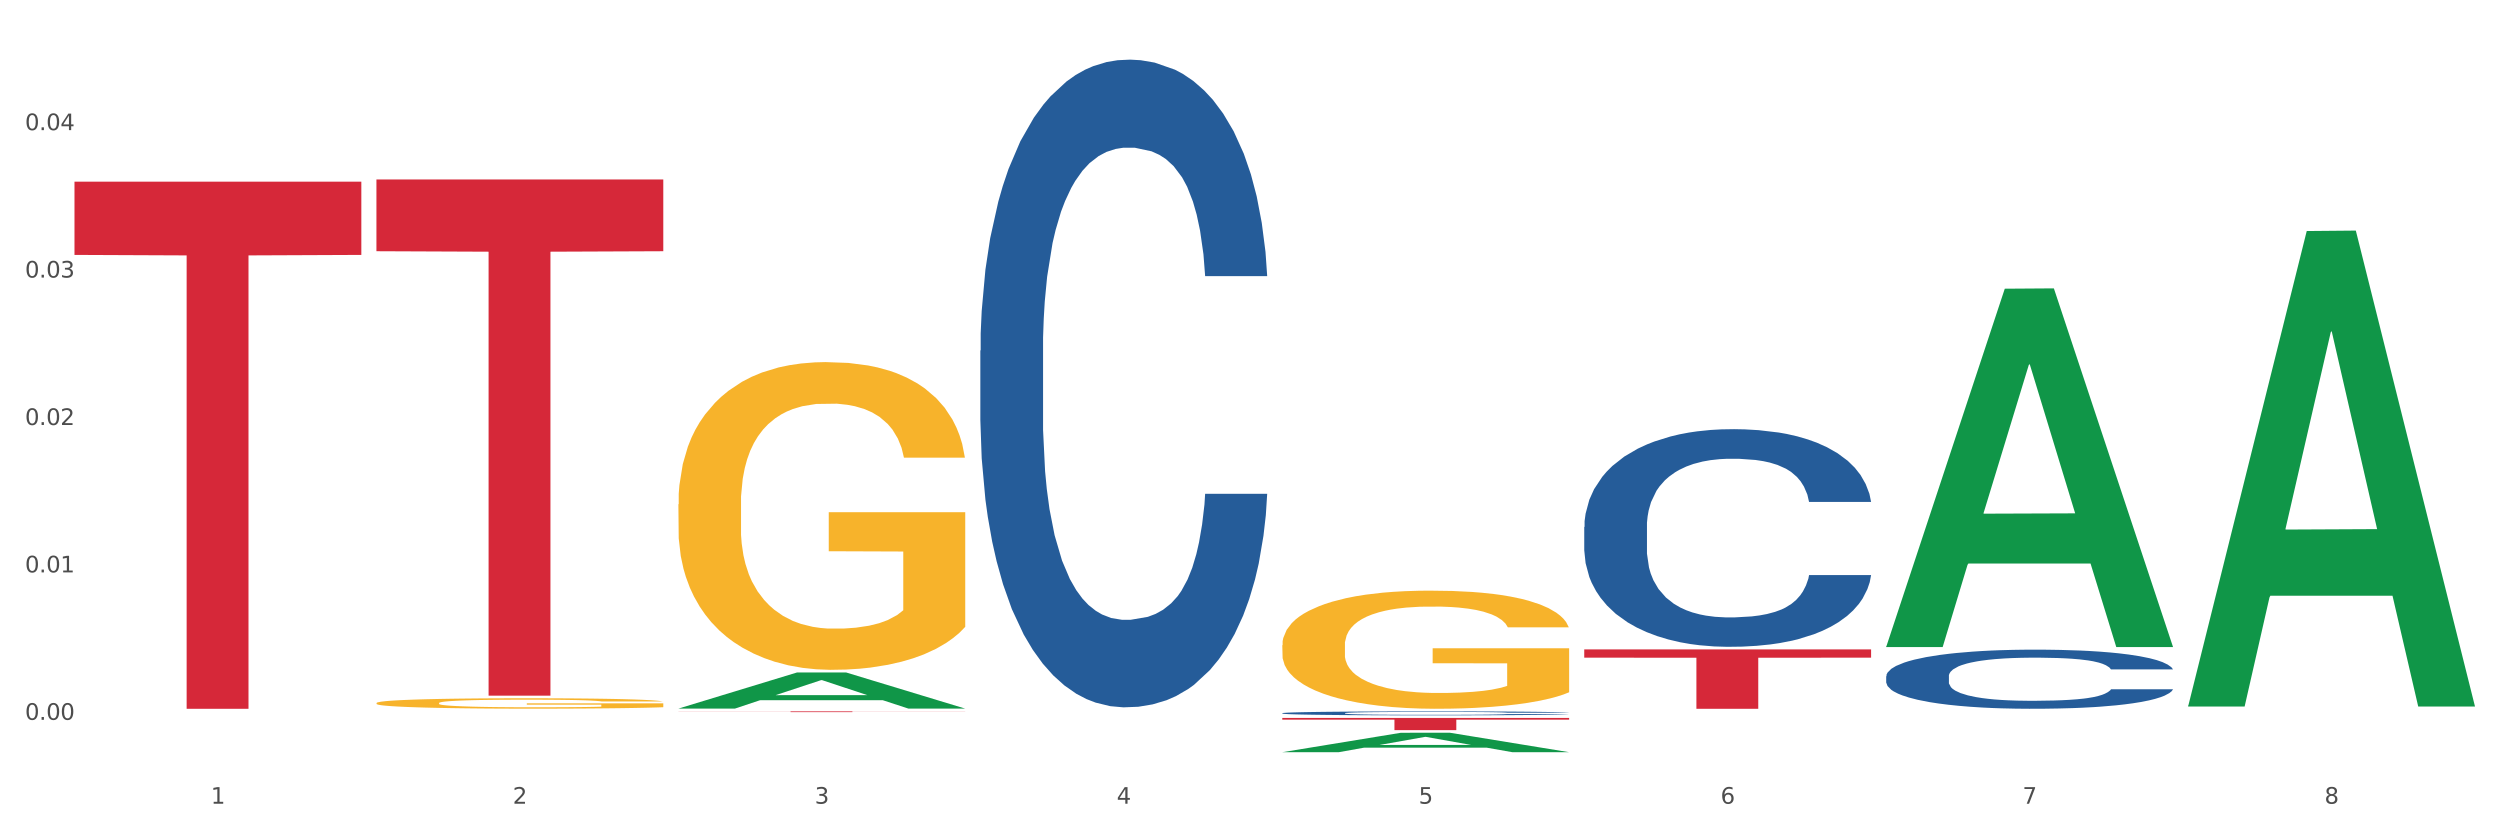 <?xml version="1.0" encoding="utf-8" standalone="no"?>
<!DOCTYPE svg PUBLIC "-//W3C//DTD SVG 1.1//EN"
  "http://www.w3.org/Graphics/SVG/1.1/DTD/svg11.dtd">
<svg xmlns:xlink="http://www.w3.org/1999/xlink" width="1080pt" height="360pt" viewBox="0 0 1080 360" xmlns="http://www.w3.org/2000/svg" version="1.1">
 <rect x="0" y="0" width="1080" height="360" fill="#333333" stroke="none"/>
 <defs>
  <style type="text/css">*{stroke-linejoin: round; stroke-linecap: butt}</style>
 </defs>
 <g id="figure_1">
  <g id="patch_1">
   <path d="M 0 360 
L 1080 360 
L 1080 0 
L 0 0 
z
" style="fill: #ffffff; stroke: #ffffff; stroke-linejoin: miter"/>
  </g>
  <g id="axes_1">
   <g id="matplotlib.axis_1">
    <g id="xtick_1">
     <g id="text_1">
      <!-- 1 -->
      <g style="fill: #4d4d4d" transform="translate(91.082 347.204) scale(0.096 -0.096)">
       <defs>
        <path id="DejaVuSans-31" d="M 794 531 
L 1825 531 
L 1825 4091 
L 703 3866 
L 703 4441 
L 1819 4666 
L 2450 4666 
L 2450 531 
L 3481 531 
L 3481 0 
L 794 0 
L 794 531 
z
" transform="scale(0.016)"/>
       </defs>
       <use xlink:href="#DejaVuSans-31"/>
      </g>
     </g>
    </g>
    <g id="xtick_2">
     <g id="text_2">
      <!-- 2 -->
      <g style="fill: #4d4d4d" transform="translate(221.525 347.204) scale(0.096 -0.096)">
       <defs>
        <path id="DejaVuSans-32" d="M 1228 531 
L 3431 531 
L 3431 0 
L 469 0 
L 469 531 
Q 828 903 1448 1529 
Q 2069 2156 2228 2338 
Q 2531 2678 2651 2914 
Q 2772 3150 2772 3378 
Q 2772 3750 2511 3984 
Q 2250 4219 1831 4219 
Q 1534 4219 1204 4116 
Q 875 4013 500 3803 
L 500 4441 
Q 881 4594 1212 4672 
Q 1544 4750 1819 4750 
Q 2544 4750 2975 4387 
Q 3406 4025 3406 3419 
Q 3406 3131 3298 2873 
Q 3191 2616 2906 2266 
Q 2828 2175 2409 1742 
Q 1991 1309 1228 531 
z
" transform="scale(0.016)"/>
       </defs>
       <use xlink:href="#DejaVuSans-32"/>
      </g>
     </g>
    </g>
    <g id="xtick_3">
     <g id="text_3">
      <!-- 3 -->
      <g style="fill: #4d4d4d" transform="translate(351.968 347.204) scale(0.096 -0.096)">
       <defs>
        <path id="DejaVuSans-33" d="M 2597 2516 
Q 3050 2419 3304 2112 
Q 3559 1806 3559 1356 
Q 3559 666 3084 287 
Q 2609 -91 1734 -91 
Q 1441 -91 1130 -33 
Q 819 25 488 141 
L 488 750 
Q 750 597 1062 519 
Q 1375 441 1716 441 
Q 2309 441 2620 675 
Q 2931 909 2931 1356 
Q 2931 1769 2642 2001 
Q 2353 2234 1838 2234 
L 1294 2234 
L 1294 2753 
L 1863 2753 
Q 2328 2753 2575 2939 
Q 2822 3125 2822 3475 
Q 2822 3834 2567 4026 
Q 2313 4219 1838 4219 
Q 1578 4219 1281 4162 
Q 984 4106 628 3988 
L 628 4550 
Q 988 4650 1302 4700 
Q 1616 4750 1894 4750 
Q 2613 4750 3031 4423 
Q 3450 4097 3450 3541 
Q 3450 3153 3228 2886 
Q 3006 2619 2597 2516 
z
" transform="scale(0.016)"/>
       </defs>
       <use xlink:href="#DejaVuSans-33"/>
      </g>
     </g>
    </g>
    <g id="xtick_4">
     <g id="text_4">
      <!-- 4 -->
      <g style="fill: #4d4d4d" transform="translate(482.412 347.204) scale(0.096 -0.096)">
       <defs>
        <path id="DejaVuSans-34" d="M 2419 4116 
L 825 1625 
L 2419 1625 
L 2419 4116 
z
M 2253 4666 
L 3047 4666 
L 3047 1625 
L 3713 1625 
L 3713 1100 
L 3047 1100 
L 3047 0 
L 2419 0 
L 2419 1100 
L 313 1100 
L 313 1709 
L 2253 4666 
z
" transform="scale(0.016)"/>
       </defs>
       <use xlink:href="#DejaVuSans-34"/>
      </g>
     </g>
    </g>
    <g id="xtick_5">
     <g id="text_5">
      <!-- 5 -->
      <g style="fill: #4d4d4d" transform="translate(612.855 347.204) scale(0.096 -0.096)">
       <defs>
        <path id="DejaVuSans-35" d="M 691 4666 
L 3169 4666 
L 3169 4134 
L 1269 4134 
L 1269 2991 
Q 1406 3038 1543 3061 
Q 1681 3084 1819 3084 
Q 2600 3084 3056 2656 
Q 3513 2228 3513 1497 
Q 3513 744 3044 326 
Q 2575 -91 1722 -91 
Q 1428 -91 1123 -41 
Q 819 9 494 109 
L 494 744 
Q 775 591 1075 516 
Q 1375 441 1709 441 
Q 2250 441 2565 725 
Q 2881 1009 2881 1497 
Q 2881 1984 2565 2268 
Q 2250 2553 1709 2553 
Q 1456 2553 1204 2497 
Q 953 2441 691 2322 
L 691 4666 
z
" transform="scale(0.016)"/>
       </defs>
       <use xlink:href="#DejaVuSans-35"/>
      </g>
     </g>
    </g>
    <g id="xtick_6">
     <g id="text_6">
      <!-- 6 -->
      <g style="fill: #4d4d4d" transform="translate(743.299 347.204) scale(0.096 -0.096)">
       <defs>
        <path id="DejaVuSans-36" d="M 2113 2584 
Q 1688 2584 1439 2293 
Q 1191 2003 1191 1497 
Q 1191 994 1439 701 
Q 1688 409 2113 409 
Q 2538 409 2786 701 
Q 3034 994 3034 1497 
Q 3034 2003 2786 2293 
Q 2538 2584 2113 2584 
z
M 3366 4563 
L 3366 3988 
Q 3128 4100 2886 4159 
Q 2644 4219 2406 4219 
Q 1781 4219 1451 3797 
Q 1122 3375 1075 2522 
Q 1259 2794 1537 2939 
Q 1816 3084 2150 3084 
Q 2853 3084 3261 2657 
Q 3669 2231 3669 1497 
Q 3669 778 3244 343 
Q 2819 -91 2113 -91 
Q 1303 -91 875 529 
Q 447 1150 447 2328 
Q 447 3434 972 4092 
Q 1497 4750 2381 4750 
Q 2619 4750 2861 4703 
Q 3103 4656 3366 4563 
z
" transform="scale(0.016)"/>
       </defs>
       <use xlink:href="#DejaVuSans-36"/>
      </g>
     </g>
    </g>
    <g id="xtick_7">
     <g id="text_7">
      <!-- 7 -->
      <g style="fill: #4d4d4d" transform="translate(873.742 347.204) scale(0.096 -0.096)">
       <defs>
        <path id="DejaVuSans-37" d="M 525 4666 
L 3525 4666 
L 3525 4397 
L 1831 0 
L 1172 0 
L 2766 4134 
L 525 4134 
L 525 4666 
z
" transform="scale(0.016)"/>
       </defs>
       <use xlink:href="#DejaVuSans-37"/>
      </g>
     </g>
    </g>
    <g id="xtick_8">
     <g id="text_8">
      <!-- 8 -->
      <g style="fill: #4d4d4d" transform="translate(1004.185 347.204) scale(0.096 -0.096)">
       <defs>
        <path id="DejaVuSans-38" d="M 2034 2216 
Q 1584 2216 1326 1975 
Q 1069 1734 1069 1313 
Q 1069 891 1326 650 
Q 1584 409 2034 409 
Q 2484 409 2743 651 
Q 3003 894 3003 1313 
Q 3003 1734 2745 1975 
Q 2488 2216 2034 2216 
z
M 1403 2484 
Q 997 2584 770 2862 
Q 544 3141 544 3541 
Q 544 4100 942 4425 
Q 1341 4750 2034 4750 
Q 2731 4750 3128 4425 
Q 3525 4100 3525 3541 
Q 3525 3141 3298 2862 
Q 3072 2584 2669 2484 
Q 3125 2378 3379 2068 
Q 3634 1759 3634 1313 
Q 3634 634 3220 271 
Q 2806 -91 2034 -91 
Q 1263 -91 848 271 
Q 434 634 434 1313 
Q 434 1759 690 2068 
Q 947 2378 1403 2484 
z
M 1172 3481 
Q 1172 3119 1398 2916 
Q 1625 2713 2034 2713 
Q 2441 2713 2670 2916 
Q 2900 3119 2900 3481 
Q 2900 3844 2670 4047 
Q 2441 4250 2034 4250 
Q 1625 4250 1398 4047 
Q 1172 3844 1172 3481 
z
" transform="scale(0.016)"/>
       </defs>
       <use xlink:href="#DejaVuSans-38"/>
      </g>
     </g>
    </g>
    <g id="xtick_9"/>
    <g id="xtick_10"/>
    <g id="xtick_11"/>
    <g id="xtick_12"/>
    <g id="xtick_13"/>
    <g id="xtick_14"/>
    <g id="xtick_15"/>
   </g>
   <g id="matplotlib.axis_2">
    <g id="ytick_1">
     <g id="text_9">
      <!-- 0.00 -->
      <g style="fill: #4d4d4d" transform="translate(10.8 310.961) scale(0.096 -0.096)">
       <defs>
        <path id="DejaVuSans-30" d="M 2034 4250 
Q 1547 4250 1301 3770 
Q 1056 3291 1056 2328 
Q 1056 1369 1301 889 
Q 1547 409 2034 409 
Q 2525 409 2770 889 
Q 3016 1369 3016 2328 
Q 3016 3291 2770 3770 
Q 2525 4250 2034 4250 
z
M 2034 4750 
Q 2819 4750 3233 4129 
Q 3647 3509 3647 2328 
Q 3647 1150 3233 529 
Q 2819 -91 2034 -91 
Q 1250 -91 836 529 
Q 422 1150 422 2328 
Q 422 3509 836 4129 
Q 1250 4750 2034 4750 
z
" transform="scale(0.016)"/>
        <path id="DejaVuSans-2e" d="M 684 794 
L 1344 794 
L 1344 0 
L 684 0 
L 684 794 
z
" transform="scale(0.016)"/>
       </defs>
       <use xlink:href="#DejaVuSans-30"/>
       <use xlink:href="#DejaVuSans-2e" transform="translate(63.623 0)"/>
       <use xlink:href="#DejaVuSans-30" transform="translate(95.41 0)"/>
       <use xlink:href="#DejaVuSans-30" transform="translate(159.033 0)"/>
      </g>
     </g>
    </g>
    <g id="ytick_2">
     <g id="text_10">
      <!-- 0.01 -->
      <g style="fill: #4d4d4d" transform="translate(10.8 247.278) scale(0.096 -0.096)">
       <use xlink:href="#DejaVuSans-30"/>
       <use xlink:href="#DejaVuSans-2e" transform="translate(63.623 0)"/>
       <use xlink:href="#DejaVuSans-30" transform="translate(95.41 0)"/>
       <use xlink:href="#DejaVuSans-31" transform="translate(159.033 0)"/>
      </g>
     </g>
    </g>
    <g id="ytick_3">
     <g id="text_11">
      <!-- 0.02 -->
      <g style="fill: #4d4d4d" transform="translate(10.8 183.595) scale(0.096 -0.096)">
       <use xlink:href="#DejaVuSans-30"/>
       <use xlink:href="#DejaVuSans-2e" transform="translate(63.623 0)"/>
       <use xlink:href="#DejaVuSans-30" transform="translate(95.41 0)"/>
       <use xlink:href="#DejaVuSans-32" transform="translate(159.033 0)"/>
      </g>
     </g>
    </g>
    <g id="ytick_4">
     <g id="text_12">
      <!-- 0.03 -->
      <g style="fill: #4d4d4d" transform="translate(10.8 119.912) scale(0.096 -0.096)">
       <use xlink:href="#DejaVuSans-30"/>
       <use xlink:href="#DejaVuSans-2e" transform="translate(63.623 0)"/>
       <use xlink:href="#DejaVuSans-30" transform="translate(95.41 0)"/>
       <use xlink:href="#DejaVuSans-33" transform="translate(159.033 0)"/>
      </g>
     </g>
    </g>
    <g id="ytick_5">
     <g id="text_13">
      <!-- 0.04 -->
      <g style="fill: #4d4d4d" transform="translate(10.8 56.229) scale(0.096 -0.096)">
       <use xlink:href="#DejaVuSans-30"/>
       <use xlink:href="#DejaVuSans-2e" transform="translate(63.623 0)"/>
       <use xlink:href="#DejaVuSans-30" transform="translate(95.41 0)"/>
       <use xlink:href="#DejaVuSans-34" transform="translate(159.033 0)"/>
      </g>
     </g>
    </g>
    <g id="ytick_6"/>
    <g id="ytick_7"/>
    <g id="ytick_8"/>
    <g id="ytick_9"/>
    <g id="ytick_10"/>
   </g>
   <g id="PolyCollection_1">
    <path d="M 293.062 306.092 
L 293.19 306.077 
L 344.291 290.513 
L 365.498 290.498 
L 416.983 306.122 
L 392.454 306.122 
L 381.34 302.483 
L 328.577 302.483 
L 328.194 302.542 
L 317.463 306.122 
L 293.062 306.122 
L 293.062 306.092 
L 335.221 300.312 
L 374.696 300.298 
L 355.15 293.828 
L 354.895 293.799 
L 354.639 293.843 
L 335.093 300.298 
L 335.221 300.312 
L 293.062 306.092 
z
" clip-path="url(#p74b1a8a8ae)" style="fill: #109648"/>
    <path d="M 553.949 308.086 
L 554.095 308.084 
L 554.095 308.04 
L 554.535 307.98 
L 556.146 307.871 
L 558.196 307.788 
L 561.712 307.69 
L 563.616 307.649 
L 566.106 307.604 
L 571.233 307.53 
L 577.092 307.468 
L 581.194 307.433 
L 584.27 307.411 
L 591.154 307.372 
L 595.109 307.355 
L 599.211 307.34 
L 602.726 307.331 
L 608.585 307.32 
L 613.273 307.315 
L 618.692 307.314 
L 623.233 307.315 
L 629.239 307.322 
L 638.028 307.34 
L 641.397 307.351 
L 645.937 307.37 
L 650.625 307.395 
L 654.433 307.42 
L 658.828 307.457 
L 663.368 307.504 
L 667.763 307.563 
L 670.839 307.618 
L 673.329 307.676 
L 675.526 307.747 
L 677.137 307.824 
L 677.87 307.888 
L 651.064 307.888 
L 650.332 307.83 
L 648.867 307.767 
L 647.402 307.725 
L 645.791 307.69 
L 643.301 307.651 
L 641.104 307.626 
L 637.442 307.596 
L 634.073 307.577 
L 631.289 307.566 
L 627.92 307.557 
L 620.743 307.548 
L 615.616 307.548 
L 612.394 307.551 
L 608.439 307.559 
L 605.07 307.569 
L 601.115 307.588 
L 598.039 307.609 
L 594.963 307.635 
L 593.205 307.654 
L 590.568 307.689 
L 588.811 307.717 
L 586.467 307.766 
L 585.149 307.8 
L 582.805 307.889 
L 581.78 307.955 
L 581.34 308.001 
L 581.047 308.051 
L 581.047 308.296 
L 581.926 308.406 
L 582.658 308.453 
L 583.83 308.506 
L 586.027 308.575 
L 589.25 308.642 
L 592.619 308.691 
L 595.402 308.721 
L 598.039 308.743 
L 600.675 308.76 
L 603.898 308.776 
L 606.535 308.785 
L 610.489 308.795 
L 615.177 308.799 
L 618.839 308.799 
L 626.309 308.791 
L 629.678 308.784 
L 632.901 308.773 
L 636.416 308.755 
L 639.199 308.737 
L 640.811 308.722 
L 643.447 308.693 
L 645.498 308.661 
L 647.256 308.625 
L 648.428 308.594 
L 649.746 308.547 
L 650.771 308.493 
L 651.064 308.465 
L 677.87 308.465 
L 677.284 308.522 
L 676.259 308.577 
L 674.208 308.65 
L 672.597 308.693 
L 670.106 308.744 
L 667.47 308.788 
L 663.808 308.837 
L 660.439 308.873 
L 656.923 308.904 
L 653.115 308.933 
L 646.23 308.972 
L 643.74 308.983 
L 638.467 309.002 
L 634.366 309.013 
L 628.36 309.024 
L 622.208 309.03 
L 615.763 309.031 
L 610.05 309.028 
L 603.751 309.019 
L 599.797 309.009 
L 595.402 308.995 
L 590.275 308.973 
L 585.442 308.947 
L 580.901 308.915 
L 576.653 308.879 
L 572.698 308.838 
L 567.571 308.771 
L 563.763 308.705 
L 560.98 308.644 
L 559.075 308.592 
L 557.171 308.526 
L 556.146 308.481 
L 554.535 308.371 
L 553.949 308.269 
L 553.949 308.086 
z
" clip-path="url(#p74b1a8a8ae)" style="fill: #255c99"/>
    <path d="M 423.505 151.485 
L 423.652 151.229 
L 423.652 144.074 
L 424.091 134.363 
L 425.702 116.476 
L 427.753 102.932 
L 431.269 87.089 
L 433.173 80.445 
L 435.663 73.034 
L 440.79 61.024 
L 446.649 50.802 
L 450.75 45.18 
L 453.826 41.603 
L 460.711 35.214 
L 464.666 32.404 
L 468.767 30.104 
L 472.283 28.57 
L 478.142 26.782 
L 482.829 26.015 
L 488.249 25.759 
L 492.79 26.015 
L 498.795 27.037 
L 507.584 30.104 
L 510.953 31.892 
L 515.494 34.959 
L 520.181 39.048 
L 523.99 43.136 
L 528.384 49.014 
L 532.925 56.68 
L 537.319 66.39 
L 540.395 75.334 
L 542.886 84.789 
L 545.083 96.288 
L 546.694 108.81 
L 547.426 119.287 
L 520.621 119.287 
L 519.888 109.832 
L 518.424 99.61 
L 516.959 92.711 
L 515.348 87.089 
L 512.857 80.7 
L 510.66 76.612 
L 506.998 71.756 
L 503.629 68.69 
L 500.846 66.901 
L 497.477 65.368 
L 490.3 63.835 
L 485.173 63.835 
L 481.95 64.346 
L 477.995 65.624 
L 474.626 67.412 
L 470.671 70.479 
L 467.595 73.801 
L 464.519 78.145 
L 462.762 81.211 
L 460.125 86.833 
L 458.367 91.433 
L 456.024 99.355 
L 454.705 104.977 
L 452.362 119.542 
L 451.336 130.275 
L 450.897 137.685 
L 450.604 145.863 
L 450.604 185.727 
L 451.483 203.614 
L 452.215 211.281 
L 453.387 219.969 
L 455.584 231.213 
L 458.807 242.201 
L 462.176 250.123 
L 464.959 254.978 
L 467.595 258.555 
L 470.232 261.366 
L 473.455 263.922 
L 476.091 265.455 
L 480.046 266.988 
L 484.733 267.755 
L 488.395 267.755 
L 495.866 266.477 
L 499.235 265.199 
L 502.457 263.411 
L 505.973 260.6 
L 508.756 257.533 
L 510.367 255.233 
L 513.004 250.378 
L 515.055 245.267 
L 516.812 239.39 
L 517.984 234.279 
L 519.302 226.613 
L 520.328 217.925 
L 520.621 213.325 
L 547.426 213.325 
L 546.84 222.524 
L 545.815 231.468 
L 543.764 243.479 
L 542.153 250.378 
L 539.663 258.811 
L 537.026 265.966 
L 533.364 273.888 
L 529.995 279.765 
L 526.48 284.876 
L 522.671 289.475 
L 515.787 295.864 
L 513.297 297.653 
L 508.024 300.719 
L 503.922 302.508 
L 497.917 304.297 
L 491.764 305.319 
L 485.319 305.574 
L 479.607 305.063 
L 473.308 303.53 
L 469.353 301.997 
L 464.959 299.697 
L 459.832 296.119 
L 454.998 291.775 
L 450.457 286.665 
L 446.209 280.787 
L 442.255 274.143 
L 437.128 263.155 
L 433.319 252.422 
L 430.536 242.456 
L 428.632 234.024 
L 426.728 223.291 
L 425.702 215.88 
L 424.091 197.993 
L 423.505 181.383 
L 423.505 151.485 
z
" clip-path="url(#p74b1a8a8ae)" style="fill: #255c99"/>
    <path d="M 684.392 280.554 
L 808.313 280.554 
L 808.313 284.116 
L 759.567 284.14 
L 759.567 306.188 
L 732.845 306.188 
L 732.845 284.14 
L 684.392 284.116 
L 684.392 280.578 
L 684.392 280.554 
z
" clip-path="url(#p74b1a8a8ae)" style="fill: #d62839"/>
    <path d="M 162.618 303.728 
L 162.765 303.724 
L 162.765 303.576 
L 163.057 303.449 
L 164.52 303.141 
L 166.715 302.886 
L 168.324 302.751 
L 169.934 302.64 
L 171.836 302.529 
L 174.177 302.414 
L 178.419 302.246 
L 181.053 302.16 
L 184.272 302.069 
L 190.124 301.938 
L 194.367 301.864 
L 198.756 301.803 
L 205.925 301.729 
L 210.607 301.696 
L 215.581 301.671 
L 221.58 301.655 
L 226.115 301.651 
L 236.064 301.663 
L 244.55 301.7 
L 248.646 301.729 
L 253.913 301.778 
L 256.693 301.811 
L 261.229 301.877 
L 265.91 301.963 
L 269.129 302.037 
L 273.957 302.176 
L 277.615 302.316 
L 280.98 302.488 
L 282.736 302.607 
L 284.052 302.718 
L 285.223 302.845 
L 286.393 303.047 
L 260.058 303.047 
L 259.034 302.903 
L 257.425 302.767 
L 255.084 302.636 
L 253.036 302.554 
L 249.524 302.451 
L 246.305 302.386 
L 242.94 302.336 
L 238.844 302.295 
L 235.625 302.275 
L 231.09 302.258 
L 222.165 302.262 
L 216.166 302.295 
L 212.07 302.336 
L 209.436 302.373 
L 207.095 302.414 
L 204.462 302.472 
L 201.389 302.558 
L 199.195 302.636 
L 197 302.735 
L 195.245 302.833 
L 193.635 302.948 
L 192.319 303.071 
L 191.294 303.198 
L 190.417 303.354 
L 189.685 303.613 
L 189.685 304.176 
L 189.978 304.303 
L 190.709 304.471 
L 191.587 304.598 
L 193.05 304.75 
L 194.367 304.853 
L 196.854 305.001 
L 199.634 305.124 
L 201.828 305.202 
L 204.023 305.268 
L 207.827 305.358 
L 212.07 305.432 
L 215.727 305.477 
L 220.702 305.518 
L 224.067 305.535 
L 226.993 305.543 
L 234.162 305.543 
L 239.283 305.53 
L 244.989 305.502 
L 249.378 305.465 
L 253.036 305.42 
L 257.132 305.346 
L 259.766 305.276 
L 259.766 304.418 
L 227.578 304.414 
L 227.578 303.843 
L 286.54 303.843 
L 286.54 305.518 
L 284.052 305.604 
L 281.273 305.682 
L 278.346 305.752 
L 273.957 305.838 
L 268.69 305.92 
L 264.008 305.978 
L 259.034 306.027 
L 253.182 306.072 
L 245.574 306.113 
L 240.892 306.13 
L 235.04 306.142 
L 228.164 306.146 
L 222.165 306.138 
L 216.313 306.117 
L 210.168 306.081 
L 204.169 306.027 
L 199.634 305.974 
L 195.098 305.908 
L 190.27 305.822 
L 186.466 305.74 
L 183.54 305.666 
L 180.321 305.571 
L 176.81 305.448 
L 174.177 305.337 
L 171.836 305.222 
L 169.348 305.075 
L 167.593 304.947 
L 165.837 304.787 
L 164.813 304.668 
L 163.643 304.483 
L 162.765 304.225 
L 162.618 303.728 
z
" clip-path="url(#p74b1a8a8ae)" style="fill: #f7b32b"/>
    <path d="M 553.949 310.158 
L 677.87 310.158 
L 677.87 310.889 
L 629.124 310.894 
L 629.124 315.423 
L 602.401 315.423 
L 602.401 310.894 
L 553.949 310.889 
L 553.949 310.163 
L 553.949 310.158 
z
" clip-path="url(#p74b1a8a8ae)" style="fill: #d62839"/>
    <path d="M 293.062 307.314 
L 416.983 307.314 
L 416.983 307.359 
L 368.237 307.359 
L 368.237 307.638 
L 341.514 307.638 
L 341.514 307.359 
L 293.062 307.359 
L 293.062 307.314 
L 293.062 307.314 
z
" clip-path="url(#p74b1a8a8ae)" style="fill: #d62839"/>
    <path d="M 162.618 77.539 
L 286.54 77.539 
L 286.54 108.527 
L 237.793 108.736 
L 237.793 300.524 
L 211.071 300.524 
L 211.071 108.736 
L 162.618 108.527 
L 162.618 77.748 
L 162.618 77.539 
z
" clip-path="url(#p74b1a8a8ae)" style="fill: #d62839"/>
    <path d="M 814.835 292.124 
L 814.982 292.1 
L 814.982 291.447 
L 815.421 290.561 
L 817.033 288.928 
L 819.083 287.692 
L 822.599 286.246 
L 824.503 285.64 
L 826.993 284.963 
L 832.12 283.867 
L 837.979 282.934 
L 842.08 282.421 
L 845.157 282.095 
L 852.041 281.512 
L 855.996 281.255 
L 860.097 281.045 
L 863.613 280.905 
L 869.472 280.742 
L 874.159 280.672 
L 879.579 280.649 
L 884.12 280.672 
L 890.126 280.765 
L 898.914 281.045 
L 902.283 281.208 
L 906.824 281.488 
L 911.512 281.861 
L 915.32 282.235 
L 919.714 282.771 
L 924.255 283.471 
L 928.65 284.357 
L 931.726 285.173 
L 934.216 286.036 
L 936.413 287.086 
L 938.024 288.229 
L 938.757 289.185 
L 911.951 289.185 
L 911.219 288.322 
L 909.754 287.389 
L 908.289 286.759 
L 906.678 286.246 
L 904.188 285.663 
L 901.99 285.29 
L 898.328 284.847 
L 894.959 284.567 
L 892.176 284.404 
L 888.807 284.264 
L 881.63 284.124 
L 876.503 284.124 
L 873.28 284.17 
L 869.326 284.287 
L 865.957 284.45 
L 862.002 284.73 
L 858.926 285.033 
L 855.849 285.43 
L 854.092 285.71 
L 851.455 286.223 
L 849.697 286.643 
L 847.354 287.366 
L 846.035 287.879 
L 843.692 289.208 
L 842.666 290.188 
L 842.227 290.864 
L 841.934 291.611 
L 841.934 295.249 
L 842.813 296.882 
L 843.545 297.581 
L 844.717 298.374 
L 846.914 299.401 
L 850.137 300.403 
L 853.506 301.126 
L 856.289 301.57 
L 858.926 301.896 
L 861.562 302.153 
L 864.785 302.386 
L 867.421 302.526 
L 871.376 302.666 
L 876.064 302.736 
L 879.726 302.736 
L 887.196 302.619 
L 890.565 302.503 
L 893.788 302.339 
L 897.303 302.083 
L 900.086 301.803 
L 901.697 301.593 
L 904.334 301.15 
L 906.385 300.683 
L 908.142 300.147 
L 909.314 299.68 
L 910.633 298.981 
L 911.658 298.188 
L 911.951 297.768 
L 938.757 297.768 
L 938.171 298.608 
L 937.145 299.424 
L 935.095 300.52 
L 933.483 301.15 
L 930.993 301.919 
L 928.357 302.572 
L 924.695 303.296 
L 921.326 303.832 
L 917.81 304.298 
L 914.002 304.718 
L 907.117 305.301 
L 904.627 305.465 
L 899.354 305.744 
L 895.252 305.908 
L 889.247 306.071 
L 883.095 306.164 
L 876.65 306.188 
L 870.937 306.141 
L 864.638 306.001 
L 860.683 305.861 
L 856.289 305.651 
L 851.162 305.325 
L 846.328 304.928 
L 841.788 304.462 
L 837.54 303.925 
L 833.585 303.319 
L 828.458 302.316 
L 824.649 301.336 
L 821.866 300.427 
L 819.962 299.657 
L 818.058 298.678 
L 817.033 298.001 
L 815.421 296.369 
L 814.835 294.853 
L 814.835 292.124 
z
" clip-path="url(#p74b1a8a8ae)" style="fill: #255c99"/>
    <path d="M 32.175 78.475 
L 156.096 78.475 
L 156.096 110.12 
L 107.35 110.334 
L 107.35 306.188 
L 80.628 306.188 
L 80.628 110.334 
L 32.175 110.12 
L 32.175 78.689 
L 32.175 78.475 
z
" clip-path="url(#p74b1a8a8ae)" style="fill: #d62839"/>
    <path d="M 553.949 278.738 
L 554.095 278.691 
L 554.095 277.014 
L 554.388 275.569 
L 555.851 272.074 
L 558.045 269.184 
L 559.655 267.646 
L 561.264 266.388 
L 563.166 265.13 
L 565.507 263.825 
L 569.75 261.914 
L 572.383 260.935 
L 575.602 259.91 
L 581.454 258.419 
L 585.697 257.58 
L 590.086 256.881 
L 597.255 256.042 
L 601.937 255.669 
L 606.911 255.389 
L 612.91 255.203 
L 617.445 255.156 
L 627.394 255.296 
L 635.88 255.716 
L 639.977 256.042 
L 645.244 256.601 
L 648.023 256.974 
L 652.559 257.72 
L 657.241 258.698 
L 660.459 259.537 
L 665.287 261.122 
L 668.945 262.706 
L 672.31 264.664 
L 674.066 266.015 
L 675.383 267.273 
L 676.553 268.718 
L 677.724 271.002 
L 651.388 271.002 
L 650.364 269.371 
L 648.755 267.833 
L 646.414 266.341 
L 644.366 265.409 
L 640.854 264.244 
L 637.636 263.498 
L 634.271 262.939 
L 630.174 262.473 
L 626.955 262.24 
L 622.42 262.054 
L 613.495 262.1 
L 607.497 262.473 
L 603.4 262.939 
L 600.767 263.359 
L 598.426 263.825 
L 595.792 264.477 
L 592.72 265.456 
L 590.525 266.341 
L 588.331 267.46 
L 586.575 268.578 
L 584.965 269.883 
L 583.649 271.281 
L 582.625 272.726 
L 581.747 274.497 
L 581.015 277.433 
L 581.015 283.818 
L 581.308 285.262 
L 582.039 287.173 
L 582.917 288.618 
L 584.38 290.342 
L 585.697 291.507 
L 588.184 293.185 
L 590.964 294.583 
L 593.159 295.469 
L 595.353 296.214 
L 599.157 297.24 
L 603.4 298.079 
L 607.058 298.591 
L 612.032 299.057 
L 615.397 299.244 
L 618.323 299.337 
L 625.492 299.337 
L 630.613 299.197 
L 636.319 298.871 
L 640.708 298.451 
L 644.366 297.939 
L 648.462 297.1 
L 651.096 296.308 
L 651.096 286.567 
L 618.908 286.521 
L 618.908 280.043 
L 677.87 280.043 
L 677.87 299.057 
L 675.383 300.036 
L 672.603 300.921 
L 669.677 301.714 
L 665.287 302.692 
L 660.02 303.624 
L 655.339 304.277 
L 650.364 304.836 
L 644.512 305.349 
L 636.904 305.815 
L 632.222 306.001 
L 626.37 306.141 
L 619.494 306.188 
L 613.495 306.094 
L 607.643 305.861 
L 601.498 305.442 
L 595.5 304.836 
L 590.964 304.23 
L 586.429 303.485 
L 581.6 302.506 
L 577.796 301.574 
L 574.87 300.735 
L 571.652 299.663 
L 568.14 298.265 
L 565.507 297.007 
L 563.166 295.702 
L 560.679 294.024 
L 558.923 292.579 
L 557.167 290.762 
L 556.143 289.41 
L 554.973 287.313 
L 554.095 284.377 
L 553.949 278.738 
z
" clip-path="url(#p74b1a8a8ae)" style="fill: #f7b32b"/>
    <path d="M 293.062 217.858 
L 293.208 217.736 
L 293.208 213.365 
L 293.501 209.602 
L 294.964 200.495 
L 297.158 192.968 
L 298.768 188.961 
L 300.377 185.683 
L 302.279 182.404 
L 304.62 179.005 
L 308.863 174.027 
L 311.496 171.477 
L 314.715 168.806 
L 320.567 164.921 
L 324.81 162.735 
L 329.199 160.914 
L 336.368 158.728 
L 341.05 157.757 
L 346.025 157.029 
L 352.023 156.543 
L 356.559 156.421 
L 366.507 156.786 
L 374.993 157.878 
L 379.09 158.728 
L 384.357 160.185 
L 387.137 161.157 
L 391.672 163.099 
L 396.354 165.649 
L 399.573 167.835 
L 404.401 171.963 
L 408.058 176.091 
L 411.423 181.19 
L 413.179 184.711 
L 414.496 187.99 
L 415.666 191.753 
L 416.837 197.703 
L 390.502 197.703 
L 389.477 193.453 
L 387.868 189.447 
L 385.527 185.561 
L 383.479 183.133 
L 379.968 180.097 
L 376.749 178.155 
L 373.384 176.698 
L 369.287 175.484 
L 366.069 174.877 
L 361.533 174.391 
L 352.608 174.512 
L 346.61 175.484 
L 342.513 176.698 
L 339.88 177.791 
L 337.539 179.005 
L 334.905 180.705 
L 331.833 183.254 
L 329.638 185.561 
L 327.444 188.475 
L 325.688 191.389 
L 324.079 194.789 
L 322.762 198.431 
L 321.738 202.195 
L 320.86 206.809 
L 320.128 214.458 
L 320.128 231.092 
L 320.421 234.856 
L 321.153 239.834 
L 322.03 243.598 
L 323.493 248.09 
L 324.81 251.126 
L 327.297 255.497 
L 330.077 259.139 
L 332.272 261.446 
L 334.466 263.389 
L 338.27 266.06 
L 342.513 268.245 
L 346.171 269.581 
L 351.145 270.795 
L 354.51 271.281 
L 357.436 271.524 
L 364.605 271.524 
L 369.726 271.159 
L 375.432 270.309 
L 379.821 269.217 
L 383.479 267.881 
L 387.576 265.696 
L 390.209 263.632 
L 390.209 238.256 
L 358.022 238.134 
L 358.022 221.257 
L 416.983 221.257 
L 416.983 270.795 
L 414.496 273.345 
L 411.716 275.652 
L 408.79 277.716 
L 404.401 280.266 
L 399.134 282.694 
L 394.452 284.394 
L 389.477 285.851 
L 383.625 287.186 
L 376.017 288.4 
L 371.336 288.886 
L 365.483 289.25 
L 358.607 289.372 
L 352.608 289.129 
L 346.756 288.522 
L 340.611 287.429 
L 334.613 285.851 
L 330.077 284.272 
L 325.542 282.33 
L 320.714 279.78 
L 316.91 277.352 
L 313.984 275.166 
L 310.765 272.373 
L 307.253 268.731 
L 304.62 265.453 
L 302.279 262.053 
L 299.792 257.682 
L 298.036 253.918 
L 296.281 249.183 
L 295.256 245.662 
L 294.086 240.198 
L 293.208 232.549 
L 293.062 217.858 
z
" clip-path="url(#p74b1a8a8ae)" style="fill: #f7b32b"/>
    <path d="M 945.279 304.834 
L 945.407 304.641 
L 996.508 99.808 
L 1017.715 99.615 
L 1069.2 305.221 
L 1044.671 305.221 
L 1033.557 257.343 
L 980.794 257.343 
L 980.411 258.115 
L 969.68 305.221 
L 945.279 305.221 
L 945.279 304.834 
L 987.438 228.77 
L 1026.913 228.577 
L 1007.367 143.439 
L 1007.112 143.053 
L 1006.856 143.632 
L 987.31 228.577 
L 987.438 228.77 
L 945.279 304.834 
z
" clip-path="url(#p74b1a8a8ae)" style="fill: #109648"/>
    <path d="M 814.835 279.231 
L 814.963 279.086 
L 866.065 124.719 
L 887.272 124.574 
L 938.757 279.522 
L 914.228 279.522 
L 903.113 243.44 
L 850.351 243.44 
L 849.968 244.022 
L 839.236 279.522 
L 814.835 279.522 
L 814.835 279.231 
L 856.994 221.908 
L 896.47 221.762 
L 876.924 157.6 
L 876.668 157.309 
L 876.413 157.746 
L 856.866 221.762 
L 856.994 221.908 
L 814.835 279.231 
z
" clip-path="url(#p74b1a8a8ae)" style="fill: #109648"/>
    <path d="M 553.949 324.934 
L 554.076 324.926 
L 605.178 316.557 
L 626.385 316.549 
L 677.87 324.95 
L 653.341 324.95 
L 642.226 322.993 
L 589.464 322.993 
L 589.081 323.025 
L 578.35 324.95 
L 553.949 324.95 
L 553.949 324.934 
L 596.107 321.826 
L 635.583 321.818 
L 616.037 318.339 
L 615.781 318.324 
L 615.526 318.347 
L 595.98 321.818 
L 596.107 321.826 
L 553.949 324.934 
z
" clip-path="url(#p74b1a8a8ae)" style="fill: #109648"/>
    <path d="M 684.392 227.646 
L 684.538 227.56 
L 684.538 225.156 
L 684.978 221.893 
L 686.589 215.882 
L 688.64 211.33 
L 692.155 206.006 
L 694.06 203.774 
L 696.55 201.283 
L 701.677 197.247 
L 707.536 193.812 
L 711.637 191.923 
L 714.713 190.721 
L 721.598 188.574 
L 725.553 187.63 
L 729.654 186.857 
L 733.169 186.341 
L 739.029 185.74 
L 743.716 185.483 
L 749.136 185.397 
L 753.677 185.483 
L 759.682 185.826 
L 768.471 186.857 
L 771.84 187.458 
L 776.381 188.488 
L 781.068 189.862 
L 784.877 191.236 
L 789.271 193.211 
L 793.812 195.787 
L 798.206 199.051 
L 801.282 202.056 
L 803.772 205.233 
L 805.97 209.098 
L 807.581 213.306 
L 808.313 216.826 
L 781.508 216.826 
L 780.775 213.649 
L 779.31 210.214 
L 777.846 207.896 
L 776.234 206.006 
L 773.744 203.86 
L 771.547 202.486 
L 767.885 200.854 
L 764.516 199.823 
L 761.733 199.222 
L 758.364 198.707 
L 751.186 198.192 
L 746.06 198.192 
L 742.837 198.364 
L 738.882 198.793 
L 735.513 199.394 
L 731.558 200.425 
L 728.482 201.541 
L 725.406 203.001 
L 723.648 204.031 
L 721.012 205.92 
L 719.254 207.466 
L 716.91 210.128 
L 715.592 212.017 
L 713.248 216.912 
L 712.223 220.519 
L 711.784 223.009 
L 711.491 225.757 
L 711.491 239.153 
L 712.369 245.164 
L 713.102 247.741 
L 714.274 250.66 
L 716.471 254.439 
L 719.693 258.131 
L 723.062 260.793 
L 725.846 262.425 
L 728.482 263.627 
L 731.119 264.572 
L 734.341 265.43 
L 736.978 265.946 
L 740.933 266.461 
L 745.62 266.719 
L 749.282 266.719 
L 756.753 266.289 
L 760.122 265.86 
L 763.344 265.259 
L 766.86 264.314 
L 769.643 263.284 
L 771.254 262.511 
L 773.891 260.879 
L 775.941 259.162 
L 777.699 257.187 
L 778.871 255.469 
L 780.189 252.893 
L 781.215 249.973 
L 781.508 248.428 
L 808.313 248.428 
L 807.727 251.519 
L 806.702 254.525 
L 804.651 258.561 
L 803.04 260.879 
L 800.55 263.713 
L 797.913 266.117 
L 794.251 268.78 
L 790.882 270.755 
L 787.367 272.472 
L 783.558 274.018 
L 776.674 276.165 
L 774.184 276.766 
L 768.91 277.796 
L 764.809 278.397 
L 758.803 278.998 
L 752.651 279.342 
L 746.206 279.428 
L 740.493 279.256 
L 734.195 278.741 
L 730.24 278.226 
L 725.846 277.453 
L 720.719 276.25 
L 715.885 274.791 
L 711.344 273.073 
L 707.096 271.098 
L 703.141 268.865 
L 698.015 265.173 
L 694.206 261.566 
L 691.423 258.217 
L 689.519 255.383 
L 687.615 251.777 
L 686.589 249.286 
L 684.978 243.275 
L 684.392 237.693 
L 684.392 227.646 
z
" clip-path="url(#p74b1a8a8ae)" style="fill: #255c99"/>
   </g>
  </g>
 </g>
 <defs>
  <clipPath id="p74b1a8a8ae">
   <rect x="32.175" y="10.8" width="1037.025" height="329.109"/>
  </clipPath>
 </defs>
</svg>
